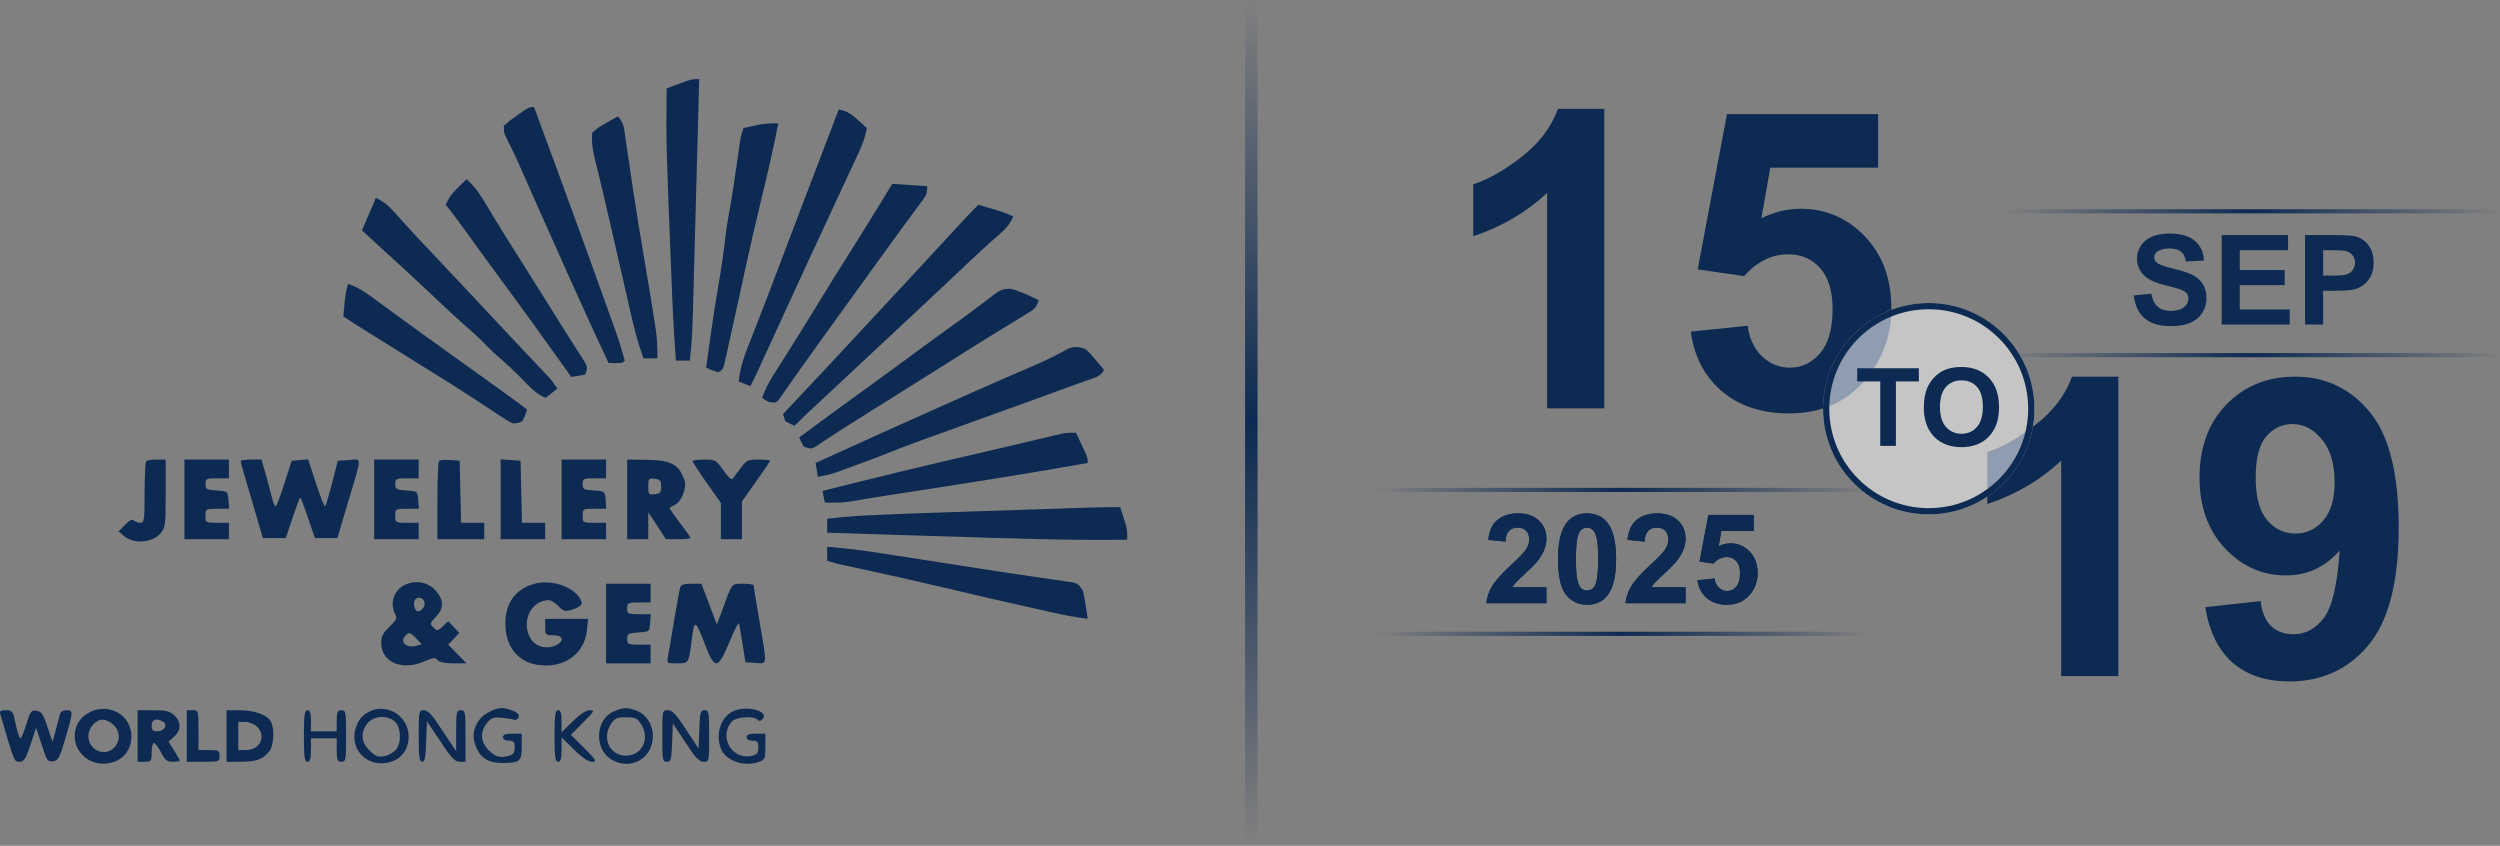 <svg width="600" height="203" viewBox="0 0 600 203" fill="none" xmlns="http://www.w3.org/2000/svg">
<rect x="0" y="0" width="600" height="203" fill="#808080" stroke="none"/>
<path d="M300.312 0L300.313 202.374" stroke="url(#paint0_linear_1097_2)" stroke-width="3"/>
<path d="M35.099 110.69C34.874 110.859 34.705 114.289 34.705 118.28C34.705 124.858 34.593 125.477 33.693 125.477C33.131 125.477 32.4 125.196 32.119 124.915C31.726 124.521 31.051 124.858 29.983 125.983L28.465 127.557L30.039 128.85C32.288 130.593 36.617 130.199 38.472 128.063C39.709 126.601 39.765 126.095 39.765 118.393V110.297H37.629C36.448 110.297 35.268 110.466 35.099 110.69Z" fill="#0D2A52"/>
<path d="M44.258 119.852V129.41H49.599H54.94V127.442V125.474H52.129C49.374 125.474 49.318 125.418 49.318 123.788C49.318 122.157 49.374 122.101 52.185 122.101H54.996L54.828 119.964C54.659 117.884 54.659 117.884 52.016 117.716C49.599 117.547 49.318 117.434 49.318 116.141C49.318 114.905 49.543 114.792 52.129 114.792H54.94V112.543V110.294H49.599H44.258V119.852Z" fill="#0D2A52"/>
<path d="M57.75 110.689C57.75 110.971 58.987 115.187 60.449 120.135L63.091 129.13H65.846H68.601L70.175 124.408C71.075 121.821 71.862 119.572 72.03 119.46C72.143 119.348 72.986 121.428 73.886 124.183L75.572 129.13H78.271H80.969L83.331 121.203C86.985 109.003 86.929 110.183 83.781 110.408L81.082 110.577L79.676 116.031C78.889 119.066 78.158 121.54 77.99 121.54C77.821 121.54 76.809 119.01 75.797 115.862L73.942 110.24L71.974 110.408L70.006 110.577L68.263 116.031C67.308 119.066 66.352 121.54 66.127 121.54C65.958 121.54 65.452 120.36 65.115 118.842C64.722 117.38 64.103 114.85 63.597 113.219L62.754 110.296H60.28C58.874 110.296 57.75 110.465 57.75 110.689Z" fill="#0D2A52"/>
<path d="M89.801 119.852V129.41H95.142H100.483V127.442V125.474H97.672C94.917 125.474 94.861 125.418 94.861 123.788C94.861 122.157 94.917 122.101 97.728 122.101H100.539L100.37 119.964C100.202 117.884 100.202 117.884 97.559 117.716C95.142 117.547 94.861 117.434 94.861 116.141C94.861 114.905 95.086 114.792 97.672 114.792H100.483V112.543V110.294H95.142H89.801V119.852Z" fill="#0D2A52"/>
<path d="M105.37 110.632C105.145 110.857 104.977 115.186 104.977 120.246V129.41H110.599H116.221V127.442V125.474H113.41H110.655L110.486 117.997L110.318 110.575L108.069 110.407C106.776 110.294 105.595 110.407 105.37 110.632Z" fill="#0D2A52"/>
<path d="M120.156 119.796V129.41H125.497H130.838V127.442V125.474H128.027H125.272L125.104 117.997L124.935 110.575L122.574 110.407L120.156 110.238V119.796Z" fill="#0D2A52"/>
<path d="M134.777 119.852V129.41H140.118H145.459V127.442V125.474H142.648C139.893 125.474 139.837 125.418 139.837 123.788C139.837 122.157 139.893 122.101 142.705 122.101H145.516L145.347 119.964C145.178 117.884 145.178 117.884 142.536 117.716C140.118 117.547 139.837 117.434 139.837 116.141C139.837 114.905 140.062 114.792 142.648 114.792H145.459V112.543V110.294H140.118H134.777V119.852Z" fill="#0D2A52"/>
<path d="M150.523 119.852V129.41H153.053H155.583V126.149V122.944L157.72 126.149L159.8 129.41H162.78C164.354 129.41 165.703 129.241 165.703 129.072C165.703 128.904 164.523 127.273 163.117 125.418C161.712 123.563 160.587 121.932 160.7 121.876C160.812 121.764 161.487 121.426 162.161 121.033C162.892 120.695 163.679 119.458 164.073 118.222C164.635 116.366 164.579 115.692 163.679 113.836C162.386 111.194 160.25 110.351 154.628 110.351L150.523 110.294V119.852ZM158.676 116.76C158.676 118.165 158.451 118.446 157.158 118.615C155.696 118.784 155.583 118.671 155.583 116.76C155.583 114.848 155.696 114.736 157.158 114.905C158.451 115.073 158.676 115.354 158.676 116.76Z" fill="#0D2A52"/>
<path d="M166.258 110.688C166.258 110.969 167.776 113.274 169.631 115.917L173.004 120.695V125.024V129.41H175.534H178.064V124.856V120.358L181.438 115.579C183.293 112.993 184.811 110.744 184.811 110.575C184.811 110.407 183.574 110.294 182.056 110.294C179.47 110.294 179.133 110.463 177.727 112.375C176.827 113.555 175.984 114.736 175.759 114.961C175.534 115.242 174.579 114.286 173.623 112.881C171.88 110.407 171.711 110.294 169.069 110.294C167.495 110.294 166.258 110.463 166.258 110.688Z" fill="#0D2A52"/>
<path d="M97.279 140.315C94.524 141.552 93.456 144.757 94.862 147.455C95.368 148.355 95.143 148.861 93.456 150.435C91.938 151.897 91.488 152.74 91.488 154.314C91.488 158.924 96.492 161.061 101.777 158.756C103.969 157.8 104.475 157.744 105.038 158.418C105.431 158.924 106.781 159.205 108.804 159.205H111.953L109.76 156.957L107.568 154.708L108.917 153.302L110.21 151.897L108.917 150.491L107.568 149.086L106.275 150.322C105.038 151.447 104.925 151.503 104.026 150.604C103.126 149.704 103.182 149.535 104.588 148.074C106.556 146.05 106.556 143.969 104.588 141.777C102.733 139.697 99.865 139.134 97.279 140.315ZM101.833 144.419C102.283 145.487 100.877 147.118 99.978 146.612C99.64 146.387 99.359 145.6 99.359 144.813C99.359 143.239 101.271 142.901 101.833 144.419ZM99.921 153.246L101.215 154.652L99.64 155.045C97.616 155.551 95.986 154.089 97.11 152.796C98.066 151.616 98.403 151.672 99.921 153.246Z" fill="#0D2A52"/>
<path d="M128.092 140.155C123.594 141.504 121.289 144.765 121.289 149.656C121.289 155.391 124.494 159.157 129.779 159.663C135.682 160.226 140.292 156.74 140.854 151.343L141.135 148.532H135.963H130.847V150.499C130.847 152.355 130.959 152.467 132.814 152.467C135.007 152.467 135.513 153.704 133.714 154.716C131.24 156.009 128.373 155.278 127.192 152.973C125.056 148.925 127.586 144.034 131.746 144.034C132.196 144.034 133.208 144.652 133.995 145.439C135.288 146.789 135.626 146.845 137.368 146.283C139.842 145.439 140.123 144.877 138.886 143.19C136.919 140.492 131.802 139.03 128.092 140.155Z" fill="#0D2A52"/>
<path d="M145.461 149.654V159.212H150.802H156.143V156.963V154.714H153.332C150.746 154.714 150.521 154.601 150.521 153.365C150.521 152.071 150.802 151.959 153.22 151.79C155.862 151.622 155.862 151.622 156.031 149.485L156.199 147.405H153.388C150.69 147.405 150.521 147.293 150.521 145.999C150.521 144.706 150.69 144.594 153.332 144.594H156.143V142.345V140.096H150.802H145.461V149.654Z" fill="#0D2A52"/>
<path d="M163.219 141.052C163.051 141.614 162.432 145.212 161.758 149.092C161.139 152.971 160.464 156.794 160.296 157.637C160.015 159.155 160.071 159.212 162.488 159.212C165.3 159.212 165.3 159.212 165.974 153.871C166.649 148.586 166.818 148.586 168.954 154.039C171.54 160.898 172.215 160.898 175.082 154.039C176.263 151.172 177.275 149.204 177.387 149.654C177.443 150.104 177.837 152.409 178.23 154.714L178.905 158.93L181.323 159.099C184.19 159.324 184.134 159.942 182.278 149.092C181.491 144.594 180.873 140.771 180.873 140.49C180.873 140.265 179.748 140.096 178.343 140.096C175.532 140.096 175.757 139.815 173.395 146.281L172.046 149.879L170.191 144.988L168.335 140.096H165.918C164.119 140.096 163.444 140.321 163.219 141.052Z" fill="#0D2A52"/>
<path d="M22.055 170.684C19.694 171.752 18.401 173.326 18.007 175.631C17.332 180.073 21.156 183.84 25.822 183.221C33.524 182.209 33.412 171.246 25.709 170.178C24.641 170.009 23.011 170.234 22.055 170.684ZM27.227 173.945C28.858 175.463 28.914 177.936 27.396 179.454C25.091 181.759 21.212 180.017 21.212 176.643C21.212 174.676 22.955 172.708 24.698 172.708C25.372 172.708 26.497 173.27 27.227 173.945Z" fill="#0D2A52"/>
<path d="M89.237 170.514C87.044 171.413 85.92 172.706 85.301 175.011C83.783 180.521 89.124 184.85 94.465 182.601C98.457 180.971 99.357 175.236 96.096 172.032C94.353 170.232 91.429 169.614 89.237 170.514ZM94.859 173.268C96.264 174.674 96.377 178.328 95.028 179.959C94.465 180.577 93.228 181.308 92.216 181.477C90.698 181.758 90.136 181.533 88.674 180.127C86.65 178.104 86.482 175.798 88.168 173.606C89.63 171.75 93.116 171.526 94.859 173.268Z" fill="#0D2A52"/>
<path d="M117.347 170.904C114.536 172.254 113.074 175.458 113.917 178.269C114.873 181.586 116.897 183.104 120.327 183.104C124.824 183.104 125.218 182.823 125.218 179.169V176.077H122.969C121.339 176.077 120.72 176.301 120.72 176.92C120.72 177.426 121.226 177.763 122.126 177.763C123.306 177.763 123.531 178.044 123.531 179.394C123.531 180.574 123.194 181.08 122.294 181.361C119.933 181.98 118.977 181.699 117.291 180.068C115.323 178.044 115.154 175.739 116.841 173.547C117.909 172.254 118.415 172.085 120.383 172.254C121.676 172.422 123.025 172.591 123.475 172.759C123.925 172.872 124.374 172.591 124.487 172.085C124.656 171.466 124.15 170.96 122.913 170.511C120.495 169.667 119.652 169.724 117.347 170.904Z" fill="#0D2A52"/>
<path d="M147.314 170.735C142.873 172.647 142.536 179.675 146.696 182.261C151.362 185.072 156.703 182.036 156.703 176.582C156.703 174.052 155.185 171.579 153.049 170.679C150.688 169.723 149.619 169.723 147.314 170.735ZM153.949 173.94C156.029 177.369 154.061 181.361 150.238 181.361C146.415 181.361 144.447 177.369 146.527 173.94C147.539 172.366 147.989 172.141 150.238 172.141C152.487 172.141 152.937 172.366 153.949 173.94Z" fill="#0D2A52"/>
<path d="M175.992 170.68C173.012 172.029 171.663 176.133 173.012 179.675C174.137 182.599 178.691 184.173 182.233 182.823C183.582 182.317 183.694 181.98 183.694 179.169V176.077H181.446C179.815 176.077 179.197 176.302 179.197 176.92C179.197 177.426 179.703 177.763 180.602 177.763C181.783 177.763 182.008 178.045 182.008 179.394C182.008 180.743 181.727 181.137 180.321 181.418C175.655 182.43 172.394 176.751 175.655 173.153C176.667 172.029 180.827 171.748 181.783 172.704C182.233 173.153 182.57 173.097 183.076 172.535C184.594 170.623 179.197 169.218 175.992 170.68Z" fill="#0D2A52"/>
<path d="M0.07 171.411C3.5 183.105 3.387 182.824 4.68 182.824C5.749 182.824 6.142 182.206 7.323 178.72L8.672 174.672L10.021 178.776C11.202 182.543 11.427 182.88 12.72 182.712C13.957 182.543 14.294 181.981 15.7 177.202C17.611 170.68 17.611 170.456 15.925 170.456C14.913 170.456 14.463 170.849 14.238 171.973C14.013 172.873 13.563 174.56 13.226 175.797L12.608 178.045L11.371 174.391C10.359 171.299 9.909 170.737 8.728 170.568C7.491 170.399 7.267 170.737 6.311 173.829C5.749 175.684 5.13 177.202 4.905 177.202C4.68 177.202 4.174 175.684 3.781 173.829C3.106 170.624 2.994 170.456 1.419 170.456C0.126 170.456 -0.155 170.68 0.07 171.411Z" fill="#0D2A52"/>
<path d="M33.02 176.64V182.825H34.706C36.28 182.825 36.393 182.712 36.393 180.576C36.393 179.339 36.618 178.327 36.955 178.327C37.236 178.327 38.023 179.339 38.642 180.576C39.597 182.431 40.103 182.825 41.453 182.825C42.408 182.825 43.139 182.712 43.139 182.544C43.139 182.375 42.521 181.307 41.79 180.126L40.441 177.99L41.79 176.809C43.477 175.291 43.533 173.267 41.846 171.693C40.778 170.681 39.879 170.456 36.786 170.456H33.02V176.64ZM39.148 173.211C40.328 173.942 39.429 175.516 37.798 175.516C36.674 175.516 36.393 175.235 36.393 174.11C36.393 172.649 37.63 172.255 39.148 173.211Z" fill="#0D2A52"/>
<path d="M44.824 176.64V182.825H48.76C52.583 182.825 52.695 182.769 52.695 181.419C52.695 180.126 52.47 180.014 50.165 180.014H47.635V175.235C47.635 170.512 47.635 170.456 46.23 170.456H44.824V176.64Z" fill="#0D2A52"/>
<path d="M54.379 176.64V182.825H57.808C61.463 182.825 63.093 182.263 64.611 180.351C65.736 179.002 65.96 174.954 65.005 173.155C64.161 171.581 61.069 170.456 57.471 170.456H54.379V176.64ZM61.688 174.392C63.993 176.697 62.419 180.014 59.045 180.014H57.19V176.64V173.267H58.877C59.832 173.267 61.069 173.773 61.688 174.392Z" fill="#0D2A52"/>
<path d="M72.938 176.64C72.938 181.757 73.106 182.825 73.781 182.825C74.399 182.825 74.624 182.15 74.624 180.014V177.203H77.716H80.808V180.014C80.808 182.431 80.977 182.825 81.933 182.825C83.001 182.825 83.057 182.431 83.057 176.64C83.057 170.85 83.001 170.456 81.933 170.456C80.977 170.456 80.808 170.85 80.808 172.986V175.516H77.716H74.624V172.986C74.624 171.131 74.399 170.456 73.781 170.456C73.106 170.456 72.938 171.524 72.938 176.64Z" fill="#0D2A52"/>
<path d="M100.484 176.64C100.484 181.7 100.653 182.825 101.328 182.825C101.946 182.825 102.171 181.757 102.283 177.934L102.452 173.099L105.713 177.934C108.299 181.925 109.199 182.825 110.323 182.825H111.729V176.64C111.729 170.85 111.672 170.456 110.604 170.456C109.592 170.456 109.48 170.85 109.48 175.347V180.295L106.219 175.404C103.801 171.637 102.733 170.456 101.777 170.456C100.541 170.456 100.484 170.625 100.484 176.64Z" fill="#0D2A52"/>
<path d="M133.09 176.64C133.09 181.757 133.259 182.825 133.933 182.825C134.552 182.825 134.776 182.15 134.776 179.901V176.978L137.756 179.901C139.668 181.813 141.186 182.825 142.085 182.825C143.322 182.825 143.153 182.488 140.23 179.564L137.025 176.359L139.949 173.38C142.647 170.681 142.816 170.456 141.523 170.456C140.624 170.456 139.218 171.412 137.475 173.099L134.776 175.741V173.099C134.776 171.131 134.552 170.456 133.933 170.456C133.259 170.456 133.09 171.524 133.09 176.64Z" fill="#0D2A52"/>
<path d="M158.953 176.64C158.953 182.431 159.009 182.825 160.078 182.825C161.033 182.825 161.146 182.375 161.314 178.215L161.483 173.605L164.519 178.215C166.88 181.869 167.836 182.825 168.848 182.825C170.197 182.825 170.197 182.769 170.197 176.64C170.197 170.85 170.141 170.456 169.073 170.456C168.117 170.456 168.005 170.906 167.836 175.066L167.667 179.676L164.631 175.066C162.27 171.412 161.314 170.456 160.302 170.456C158.953 170.456 158.953 170.512 158.953 176.64Z" fill="#0D2A52"/>
<path d="M234.808 49.149C240.703 50.866 240.703 50.866 243.182 51.941C242.372 53.859 241.372 54.918 239.798 56.267C237.129 58.61 234.529 61.015 231.947 63.455C231.122 64.234 230.296 65.013 229.47 65.793C229.058 66.182 228.645 66.571 228.22 66.972C226.303 68.781 224.38 70.585 222.457 72.387C222.09 72.731 221.723 73.075 221.345 73.43C217.119 77.388 212.885 81.337 208.651 85.286C204.573 89.089 200.498 92.895 196.428 96.707C196.048 97.062 195.669 97.417 195.277 97.783C194.923 98.115 194.568 98.447 194.203 98.789C193.891 99.082 193.579 99.374 193.257 99.675C192.392 100.498 191.546 101.337 190.705 102.185C189.624 101.731 189.624 101.731 188.472 101.068C188.288 100.516 188.104 99.963 187.914 99.393C188.259 99.028 188.259 99.028 188.61 98.655C195.381 91.471 202.139 84.275 208.828 77.014C211.296 74.337 213.782 71.675 216.269 69.015C218.352 66.785 220.425 64.548 222.492 62.304C232.236 51.722 232.236 51.722 234.808 49.149Z" fill="#0D2A52"/>
<path d="M260.489 83.752C261.739 84.906 261.739 84.906 262.897 86.3C263.286 86.761 263.676 87.222 264.077 87.698C264.367 88.054 264.657 88.41 264.956 88.777C264.085 90.519 262.371 90.754 260.625 91.379C260.226 91.525 259.827 91.671 259.415 91.822C258.077 92.311 256.736 92.794 255.395 93.278C254.455 93.62 253.516 93.963 252.576 94.306C249.447 95.446 246.315 96.578 243.183 97.709C242.021 98.129 240.858 98.55 239.696 98.97C238.507 99.399 237.319 99.829 236.131 100.258C235.543 100.471 234.956 100.683 234.351 100.902C231.465 101.945 228.579 102.986 225.691 104.025C225.15 104.22 224.61 104.414 224.052 104.615C223.047 104.977 222.042 105.339 221.036 105.699C218.202 106.722 215.399 107.805 212.606 108.933C210.108 109.937 207.576 110.849 205.047 111.771C204.509 111.969 203.972 112.167 203.419 112.371C202.639 112.656 202.639 112.656 201.843 112.946C201.379 113.116 200.914 113.286 200.436 113.461C199.062 113.905 197.708 114.202 196.289 114.457C196.105 113.352 195.92 112.246 195.73 111.108C207.103 105.947 218.477 100.791 229.889 95.72C230.303 95.537 230.717 95.353 231.143 95.163C236.775 92.662 242.416 90.181 248.084 87.761C250.943 86.531 253.68 85.186 256.398 83.666C258.012 83.081 258.871 83.225 260.489 83.752Z" fill="#0D2A52"/>
<path d="M201.306 26.255C203.346 26.69 204.365 27.384 205.912 28.802C206.306 29.16 206.701 29.517 207.107 29.886C207.403 30.162 207.7 30.437 208.005 30.721C207.637 33.399 206.569 35.618 205.43 38.037C205.226 38.477 205.022 38.917 204.812 39.37C204.146 40.803 203.476 42.234 202.807 43.666C202.343 44.663 201.879 45.661 201.415 46.659C200.495 48.639 199.574 50.618 198.651 52.596C197.096 55.931 195.554 59.271 194.014 62.612C193.762 63.157 193.511 63.702 193.251 64.264C191.57 67.907 189.894 71.552 188.22 75.199C188.004 75.669 187.788 76.139 187.566 76.624C186.49 78.967 185.415 81.31 184.34 83.654C183.946 84.513 183.552 85.371 183.158 86.229C182.978 86.624 182.797 87.018 182.611 87.424C181.799 89.193 180.98 90.956 180.092 92.689C179.171 92.32 178.25 91.952 177.301 91.572C177.616 88.08 178.726 85.149 180.022 81.907C180.53 80.613 181.036 79.318 181.542 78.023C181.685 77.659 181.827 77.296 181.974 76.921C184.005 71.728 185.972 66.511 187.948 61.298C189.098 58.265 190.25 55.233 191.401 52.201C191.626 51.609 191.851 51.017 192.083 50.407C195.144 42.351 198.223 34.302 201.306 26.255Z" fill="#0D2A52"/>
<path d="M268.861 121.717C269.144 122.6 269.422 123.484 269.699 124.369C269.932 125.107 269.932 125.107 270.17 125.86C270.536 127.3 270.536 127.3 270.536 129.533C256.247 129.728 241.973 129.203 227.693 128.756C224.395 128.653 221.097 128.553 217.799 128.453C211.373 128.257 204.946 128.059 198.52 127.858C198.52 126.752 198.52 125.647 198.52 124.508C201.913 124.104 205.281 123.818 208.694 123.662C209.415 123.628 209.415 123.628 210.151 123.593C215.65 123.337 221.151 123.151 226.653 122.971C227.754 122.934 228.855 122.897 229.957 122.861C232.239 122.784 234.521 122.709 236.803 122.634C239.722 122.538 242.64 122.441 245.558 122.343C247.821 122.267 250.084 122.192 252.347 122.117C253.423 122.082 254.5 122.046 255.576 122.01C257.076 121.96 258.575 121.911 260.075 121.862C260.732 121.84 260.732 121.84 261.403 121.817C263.89 121.737 266.372 121.703 268.861 121.717Z" fill="#0D2A52"/>
<path d="M128.179 25.704C132.501 37.377 136.786 49.064 141.019 60.77C141.218 61.319 141.417 61.869 141.622 62.435C142.914 66.007 144.203 69.581 145.486 73.157C145.651 73.617 145.816 74.077 145.986 74.551C146.449 75.844 146.91 77.138 147.37 78.432C147.503 78.804 147.636 79.177 147.774 79.56C148.592 81.872 149.299 84.192 149.952 86.555C149.393 87.113 149.393 87.113 147.684 87.148C147.143 87.137 146.601 87.125 146.044 87.113C143.108 80.873 140.252 74.598 137.426 68.307C136.988 67.334 136.551 66.362 136.114 65.39C133.906 60.479 131.708 55.563 129.525 50.641C129.321 50.182 129.118 49.723 128.908 49.251C127.943 47.074 126.979 44.895 126.017 42.717C125.67 41.93 125.322 41.144 124.974 40.358C124.812 39.992 124.65 39.626 124.483 39.248C123.635 37.345 122.749 35.474 121.79 33.624C120.922 31.845 120.922 31.845 120.922 30.17C122.226 29.029 122.226 29.029 123.923 27.832C124.758 27.233 124.758 27.233 125.61 26.622C127.063 25.704 127.063 25.704 128.179 25.704Z" fill="#0D2A52"/>
<path d="M90.217 47.48C92.498 48.621 93.435 49.542 95.102 51.423C95.648 52.032 96.194 52.641 96.742 53.248C97.037 53.578 97.333 53.907 97.638 54.246C99.371 56.156 101.146 58.027 102.917 59.902C103.687 60.718 104.457 61.535 105.227 62.351C105.609 62.756 105.992 63.162 106.386 63.579C108.175 65.479 109.96 67.383 111.745 69.288C112.088 69.654 112.431 70.02 112.785 70.397C113.476 71.135 114.168 71.873 114.859 72.612C116.252 74.098 117.645 75.584 119.038 77.069C119.73 77.808 120.423 78.547 121.115 79.286C122.946 81.241 124.781 83.192 126.62 85.139C127.003 85.546 127.387 85.953 127.782 86.373C128.519 87.154 129.257 87.935 129.995 88.715C130.327 89.066 130.658 89.418 130.999 89.78C131.436 90.243 131.436 90.243 131.882 90.715C132.645 91.584 132.645 91.584 133.762 93.258C132.84 93.995 131.919 94.732 130.97 95.491C128.775 94.604 127.436 93.167 125.806 91.479C123.668 89.289 121.479 87.212 119.151 85.225C117.791 84.027 116.536 82.739 115.268 81.447C114.261 80.456 113.224 79.531 112.153 78.61C109.771 76.54 107.474 74.39 105.185 72.219C99.142 66.508 93.027 60.881 86.867 55.296C87.973 52.717 89.078 50.138 90.217 47.48Z" fill="#0D2A52"/>
<path d="M167.81 18.996C167.604 26.732 167.395 34.468 167.184 42.204C167.086 45.796 166.989 49.389 166.893 52.981C166.801 56.453 166.706 59.924 166.611 63.396C166.575 64.716 166.54 66.036 166.505 67.356C166.155 80.635 166.155 80.635 165.577 86.546C164.472 86.546 163.367 86.546 162.228 86.546C161.662 79.623 161.386 72.691 161.111 65.751C161.087 65.15 161.063 64.548 161.038 63.929C159.85 34.289 159.85 34.289 159.995 21.229C160.982 20.854 161.971 20.482 162.96 20.113C163.511 19.905 164.062 19.698 164.629 19.485C166.136 18.996 166.136 18.996 167.81 18.996Z" fill="#0D2A52"/>
<path d="M242.671 69.312C244.186 69.773 245.586 70.286 247.019 70.959C247.673 71.262 247.673 71.262 248.34 71.572C248.826 71.804 248.826 71.804 249.322 72.04C248.627 74.126 247.998 74.348 246.151 75.475C245.603 75.813 245.055 76.151 244.49 76.499C243.897 76.858 243.304 77.218 242.692 77.588C241.455 78.349 240.218 79.11 238.981 79.871C238.365 80.248 237.749 80.625 237.115 81.014C234.75 82.467 232.405 83.95 230.062 85.439C226.07 87.966 222.067 90.474 218.059 92.975C213.901 95.571 209.747 98.174 205.603 100.791C205.171 101.063 204.739 101.335 204.294 101.615C202.447 102.779 200.608 103.951 198.792 105.163C198.242 105.528 197.691 105.893 197.124 106.269C196.442 106.732 196.442 106.732 195.746 107.205C194.612 107.769 194.612 107.769 192.937 107.211C192.274 106.06 192.274 106.06 191.82 104.978C197.012 101.138 202.21 97.306 207.452 93.534C210.911 91.044 214.352 88.53 217.78 85.997C222.085 82.816 226.409 79.662 230.762 76.546C232.321 75.427 233.857 74.285 235.38 73.118C235.732 72.853 236.084 72.588 236.447 72.315C237.1 71.823 237.746 71.323 238.386 70.815C239.913 69.677 240.744 69.242 242.671 69.312Z" fill="#0D2A52"/>
<path d="M214.15 44.118C216.913 44.303 219.677 44.487 222.524 44.677C222.524 46.566 222.277 46.894 221.191 48.36C220.901 48.756 220.611 49.152 220.312 49.56C219.835 50.2 219.835 50.2 219.349 50.853C218.677 51.766 218.007 52.68 217.336 53.594C216.818 54.294 216.818 54.294 216.29 55.009C214.724 57.137 213.181 59.281 211.637 61.425C211.033 62.262 210.428 63.1 209.823 63.937C209.524 64.352 209.224 64.766 208.916 65.193C205.59 69.799 202.263 74.404 198.937 79.01C198.637 79.425 198.337 79.841 198.028 80.269C197.429 81.099 196.829 81.928 196.228 82.756C194.629 84.963 193.046 87.18 191.483 89.412C191.154 89.879 190.825 90.345 190.485 90.825C189.851 91.725 189.22 92.628 188.595 93.534C188.168 94.136 188.168 94.136 187.732 94.751C187.483 95.108 187.234 95.465 186.977 95.833C186.733 96.084 186.488 96.336 186.236 96.596C184.562 96.596 184.562 96.596 182.887 95.479C183.623 93.499 184.499 91.777 185.63 89.995C185.958 89.474 186.287 88.953 186.625 88.416C186.98 87.857 187.336 87.297 187.702 86.721C188.463 85.513 189.224 84.305 189.985 83.097C190.181 82.785 190.378 82.474 190.58 82.153C192.73 78.738 194.839 75.298 196.948 71.857C199.81 67.193 202.701 62.55 205.635 57.93C208.531 53.361 211.343 48.742 214.15 44.118Z" fill="#0D2A52"/>
<path d="M258.253 103.858C258.721 104.857 259.186 105.858 259.649 106.859C260.038 107.694 260.038 107.694 260.434 108.547C261.045 109.999 261.045 109.999 261.045 111.116C247.473 113.531 233.865 115.679 220.24 117.774C219.556 117.88 218.873 117.985 218.168 118.093C216.886 118.29 215.604 118.487 214.322 118.683C210.842 119.217 207.371 119.782 203.903 120.393C201.894 120.683 199.986 120.684 197.961 120.606C197.776 119.685 197.592 118.764 197.402 117.815C203.328 116.327 209.259 114.858 215.197 113.418C215.593 113.322 215.989 113.226 216.397 113.127C222.783 111.58 229.179 110.078 235.585 108.614C238.331 107.986 241.074 107.342 243.815 106.691C244.97 106.418 246.126 106.144 247.282 105.871C248.03 105.694 248.778 105.515 249.526 105.336C250.566 105.087 251.608 104.841 252.649 104.595C253.545 104.382 253.545 104.382 254.46 104.164C256.02 103.858 256.02 103.858 258.253 103.858Z" fill="#0D2A52"/>
<path d="M198.52 131.217C203.242 131.574 207.893 132.22 212.57 132.952C213.332 133.07 214.094 133.188 214.856 133.305C216.858 133.615 218.86 133.926 220.862 134.238C223.226 134.606 225.59 134.971 227.954 135.337C229.911 135.639 231.868 135.944 233.824 136.251C237.477 136.824 241.13 137.388 244.789 137.918C246.457 138.16 248.124 138.408 249.791 138.656C250.585 138.772 251.379 138.886 252.174 138.997C253.27 139.151 254.365 139.314 255.459 139.478C256.082 139.567 256.704 139.657 257.345 139.749C258.812 140.149 258.812 140.149 259.929 141.824C260.177 142.967 260.383 144.121 260.557 145.278C260.65 145.885 260.744 146.491 260.84 147.116C260.942 147.813 260.942 147.813 261.045 148.523C258.337 148.164 255.697 147.684 253.027 147.09C252.638 147.004 252.249 146.918 251.849 146.829C250.576 146.546 249.303 146.261 248.031 145.976C247.589 145.877 247.148 145.779 246.693 145.677C239.865 144.155 233.052 142.572 226.246 140.954C219.424 139.332 212.583 137.809 205.727 136.336C205.025 136.184 204.322 136.033 203.598 135.877C202.98 135.744 202.361 135.612 201.723 135.476C200.194 135.124 200.194 135.124 198.52 134.566C198.52 133.461 198.52 132.355 198.52 131.217Z" fill="#0D2A52"/>
<path d="M186.798 29.615C185.572 35.732 184.201 41.803 182.716 47.863C181.286 53.709 179.942 59.567 178.669 65.448C178.507 66.195 178.345 66.941 178.182 67.688C178.103 68.055 178.023 68.421 177.941 68.8C177.861 69.165 177.782 69.53 177.7 69.906C177.622 70.269 177.543 70.631 177.462 71.005C176.62 74.878 175.77 78.749 174.9 82.615C174.765 83.234 174.63 83.853 174.49 84.49C174.363 85.051 174.236 85.612 174.104 86.189C173.995 86.681 173.885 87.172 173.772 87.679C173.4 88.791 173.4 88.791 172.284 89.349C170.818 88.826 170.818 88.826 169.492 88.233C170.396 81.243 171.421 74.286 172.61 67.339C173.265 63.469 173.81 59.604 174.242 55.703C174.46 54.047 174.727 52.428 175.033 50.787C175.847 46.416 176.449 42.013 177.078 37.611C177.172 36.965 177.266 36.318 177.362 35.651C177.446 35.067 177.529 34.484 177.616 33.882C177.866 32.406 177.866 32.406 178.424 30.731C179.296 30.542 180.168 30.357 181.041 30.173C181.527 30.069 182.013 29.966 182.513 29.859C183.972 29.62 185.324 29.572 186.798 29.615Z" fill="#0D2A52"/>
<path d="M148.278 27.94C149.828 29.49 149.826 31.134 150.118 33.222C150.182 33.649 150.246 34.076 150.311 34.516C150.449 35.443 150.585 36.37 150.719 37.298C151.077 39.776 151.45 42.253 151.821 44.729C151.897 45.237 151.973 45.745 152.051 46.268C152.816 51.369 153.663 56.455 154.523 61.541C156.369 72.513 156.369 72.513 157.14 77.521C157.207 77.944 157.274 78.367 157.343 78.802C157.709 81.237 157.826 83.547 157.768 86C156.663 86 155.557 86 154.419 86C153.098 82.304 152.132 78.592 151.278 74.764C150.988 73.484 150.697 72.204 150.406 70.924C150.247 70.221 150.088 69.518 149.924 68.793C149.009 64.754 148.073 60.72 147.141 56.684C146.821 55.299 146.502 53.914 146.183 52.528C146.081 52.087 145.979 51.645 145.874 51.19C145.672 50.313 145.47 49.437 145.269 48.561C144.768 46.382 144.255 44.206 143.72 42.034C143.616 41.606 143.512 41.179 143.405 40.738C143.209 39.934 143.009 39.131 142.806 38.328C142.272 36.128 141.916 34.111 142.137 31.848C143.48 30.666 143.48 30.666 145.207 29.684C145.777 29.352 146.347 29.02 146.934 28.677C147.599 28.312 147.599 28.312 148.278 27.94Z" fill="#0D2A52"/>
<path d="M111.985 43.008C114.439 45.126 115.913 47.838 117.568 50.58C118.22 51.647 118.873 52.715 119.526 53.781C119.854 54.318 120.182 54.854 120.519 55.407C121.91 57.673 123.331 59.919 124.756 62.164C128.066 67.391 131.352 72.633 134.621 77.885C135.766 79.723 136.92 81.555 138.093 83.376C138.309 83.715 138.525 84.054 138.748 84.403C139.291 85.254 139.839 86.101 140.387 86.948C141.015 88.228 141.015 88.228 140.457 89.903C138.799 90.179 138.799 90.179 137.107 90.461C136.789 90.014 136.47 89.566 136.141 89.105C130.614 81.351 125.045 73.631 119.384 65.974C116.752 62.41 114.154 58.822 111.573 55.219C110.087 53.151 108.577 51.121 106.961 49.15C107.747 47.355 108.693 46.178 110.101 44.823C110.454 44.48 110.806 44.138 111.17 43.785C111.573 43.401 111.573 43.401 111.985 43.008Z" fill="#0D2A52"/>
<path d="M83.515 68.131C86.351 69.039 88.513 70.742 90.877 72.492C91.778 73.151 92.678 73.81 93.579 74.468C94.039 74.806 94.499 75.144 94.972 75.492C97.147 77.085 99.333 78.662 101.519 80.238C101.939 80.542 102.358 80.845 102.791 81.157C105.598 83.185 108.414 85.201 111.233 87.211C114.027 89.204 116.811 91.21 119.593 93.218C120.238 93.684 120.238 93.684 120.897 94.159C121.303 94.452 121.709 94.746 122.127 95.048C122.487 95.308 122.846 95.567 123.217 95.835C124.319 96.639 125.411 97.456 126.502 98.277C126.083 99.638 126.083 99.638 125.385 101.069C124.377 101.522 124.377 101.522 123.152 101.627C121.984 101.106 121.984 101.106 120.718 100.266C120.24 99.955 119.763 99.644 119.27 99.323C118.755 98.978 118.24 98.633 117.709 98.277C116.594 97.549 115.479 96.822 114.364 96.094C113.787 95.716 113.21 95.337 112.615 94.947C109.848 93.146 107.045 91.403 104.241 89.659C103.129 88.966 102.018 88.272 100.906 87.579C100.348 87.231 99.791 86.883 99.216 86.525C96.156 84.617 93.098 82.707 90.04 80.797C89.467 80.439 88.894 80.081 88.303 79.713C87.773 79.382 87.243 79.051 86.697 78.71C86.229 78.418 85.762 78.126 85.281 77.826C84.311 77.213 83.353 76.583 82.398 75.947C82.478 75.063 82.56 74.179 82.643 73.295C82.688 72.803 82.733 72.311 82.78 71.803C82.936 70.535 83.173 69.36 83.515 68.131Z" fill="#0D2A52"/>
<path d="M385.029 98H371.308V46.291C366.295 50.978 360.387 54.445 353.584 56.691V44.24C357.164 43.068 361.054 40.855 365.253 37.6C369.453 34.312 372.334 30.487 373.896 26.125H385.029V98ZM405.781 79.592L419.453 78.176C419.843 81.268 420.999 83.726 422.919 85.549C424.84 87.339 427.054 88.234 429.56 88.234C432.425 88.234 434.85 87.079 436.835 84.768C438.821 82.424 439.814 78.908 439.814 74.221C439.814 69.826 438.821 66.538 436.835 64.357C434.882 62.144 432.327 61.037 429.169 61.037C425.231 61.037 421.699 62.779 418.574 66.262L407.441 64.65L414.472 27.395H450.751V40.236H424.873L422.724 52.395C425.784 50.865 428.909 50.1 432.099 50.1C438.186 50.1 443.346 52.313 447.578 56.74C451.809 61.167 453.925 66.913 453.925 73.977C453.925 79.868 452.216 85.126 448.798 89.748C444.143 96.063 437.682 99.221 429.414 99.221C422.806 99.221 417.418 97.447 413.251 93.898C409.085 90.35 406.595 85.581 405.781 79.592Z" fill="#0D2A52"/>
<path d="M508.404 162.273H494.683V110.564C489.67 115.252 483.762 118.719 476.959 120.965V108.514C480.539 107.342 484.429 105.128 488.628 101.873C492.828 98.585 495.709 94.76 497.271 90.398H508.404V162.273ZM529.253 145.721L542.535 144.256C542.86 146.958 543.707 148.96 545.074 150.262C546.441 151.564 548.248 152.215 550.494 152.215C553.326 152.215 555.735 150.913 557.72 148.309C559.706 145.704 560.975 140.301 561.529 132.098C558.078 136.102 553.765 138.104 548.589 138.104C542.958 138.104 538.091 135.939 533.99 131.609C529.921 127.247 527.886 121.583 527.886 114.617C527.886 107.358 530.035 101.515 534.332 97.088C538.661 92.628 544.162 90.398 550.835 90.398C558.095 90.398 564.052 93.214 568.707 98.846C573.362 104.445 575.689 113.673 575.689 126.531C575.689 139.617 573.264 149.057 568.414 154.852C563.563 160.646 557.248 163.543 549.468 163.543C543.869 163.543 539.345 162.062 535.894 159.1C532.444 156.105 530.23 151.645 529.253 145.721ZM560.308 115.74C560.308 111.313 559.283 107.879 557.232 105.438C555.214 102.996 552.87 101.775 550.201 101.775C547.662 101.775 545.546 102.785 543.853 104.803C542.193 106.788 541.363 110.06 541.363 114.617C541.363 119.24 542.274 122.641 544.097 124.822C545.92 126.971 548.199 128.045 550.933 128.045C553.57 128.045 555.783 127.003 557.574 124.92C559.397 122.837 560.308 119.777 560.308 115.74Z" fill="#0D2A52"/>
<circle cx="462.896" cy="98.088" r="25.368" fill="white" fill-opacity="0.54"/>
<circle cx="462.896" cy="98.087" r="24.618" stroke="#0D2A52" stroke-width="1.5"/>
<path d="M451.257 107.001V91.538H445.734V88.389H460.524V91.538H455.015V107.001H451.257ZM461.718 97.809C461.718 95.913 462.001 94.322 462.568 93.036C462.992 92.088 463.567 91.237 464.295 90.484C465.031 89.731 465.835 89.172 466.707 88.808C467.867 88.317 469.204 88.072 470.719 88.072C473.461 88.072 475.653 88.923 477.295 90.624C478.945 92.325 479.771 94.691 479.771 97.721C479.771 100.725 478.954 103.078 477.32 104.779C475.687 106.472 473.503 107.318 470.77 107.318C468.002 107.318 465.801 106.476 464.168 104.792C462.535 103.099 461.718 100.772 461.718 97.809ZM465.59 97.682C465.59 99.79 466.076 101.389 467.05 102.481C468.023 103.565 469.259 104.106 470.757 104.106C472.255 104.106 473.482 103.569 474.438 102.494C475.403 101.411 475.886 99.79 475.886 97.632C475.886 95.499 475.416 93.908 474.477 92.858C473.546 91.809 472.306 91.284 470.757 91.284C469.208 91.284 467.96 91.817 467.012 92.883C466.064 93.942 465.59 95.541 465.59 97.682Z" fill="#0D2A52"/>
<path d="M512.097 70.903L516.315 70.493C516.569 71.909 517.082 72.949 517.854 73.613C518.635 74.277 519.685 74.609 521.003 74.609C522.399 74.609 523.449 74.316 524.152 73.731C524.865 73.135 525.222 72.441 525.222 71.65C525.222 71.143 525.07 70.713 524.768 70.361C524.475 70 523.957 69.688 523.215 69.424C522.707 69.248 521.55 68.936 519.743 68.486C517.419 67.91 515.788 67.202 514.851 66.362C513.532 65.181 512.873 63.74 512.873 62.041C512.873 60.947 513.181 59.927 513.796 58.98C514.421 58.023 515.314 57.295 516.477 56.797C517.648 56.299 519.06 56.05 520.71 56.05C523.405 56.05 525.432 56.641 526.789 57.822C528.156 59.004 528.874 60.581 528.942 62.554L524.606 62.744C524.421 61.641 524.021 60.85 523.405 60.371C522.8 59.883 521.887 59.639 520.666 59.639C519.406 59.639 518.42 59.898 517.707 60.415C517.248 60.747 517.019 61.191 517.019 61.748C517.019 62.256 517.233 62.69 517.663 63.052C518.21 63.511 519.538 63.989 521.647 64.487C523.757 64.985 525.314 65.503 526.32 66.04C527.336 66.567 528.127 67.295 528.693 68.223C529.27 69.141 529.558 70.278 529.558 71.636C529.558 72.866 529.216 74.019 528.532 75.093C527.849 76.167 526.882 76.968 525.632 77.495C524.382 78.013 522.824 78.272 520.959 78.272C518.244 78.272 516.159 77.647 514.704 76.397C513.249 75.137 512.38 73.306 512.097 70.903ZM533.205 77.891V56.416H549.128V60.049H537.541V64.81H548.322V68.428H537.541V74.272H549.538V77.891H533.205ZM553.215 77.891V56.416H560.173C562.81 56.416 564.528 56.523 565.329 56.738C566.56 57.06 567.59 57.764 568.42 58.848C569.25 59.922 569.665 61.313 569.665 63.023C569.665 64.341 569.426 65.449 568.947 66.348C568.469 67.246 567.858 67.954 567.116 68.472C566.384 68.98 565.637 69.316 564.875 69.482C563.84 69.688 562.341 69.79 560.378 69.79H557.551V77.891H553.215ZM557.551 60.049V66.143H559.924C561.633 66.143 562.775 66.03 563.352 65.806C563.928 65.581 564.377 65.23 564.699 64.751C565.031 64.272 565.197 63.716 565.197 63.081C565.197 62.3 564.968 61.655 564.509 61.148C564.05 60.64 563.469 60.322 562.766 60.195C562.248 60.098 561.208 60.049 559.646 60.049H557.551Z" fill="#0D2A52"/>
<path d="M480.977 50.711H599.914" stroke="url(#paint1_linear_1097_2)"/>
<path d="M480.977 85.234H599.914" stroke="url(#paint2_linear_1097_2)"/>
<path d="M371.137 140.95V144.773H356.708C356.864 143.328 357.333 141.961 358.114 140.672C358.896 139.373 360.438 137.654 362.743 135.516C364.599 133.787 365.736 132.615 366.156 132C366.723 131.15 367.006 130.311 367.006 129.48C367.006 128.562 366.757 127.859 366.259 127.371C365.771 126.873 365.092 126.624 364.223 126.624C363.363 126.624 362.68 126.883 362.172 127.4C361.664 127.918 361.371 128.777 361.293 129.979L357.191 129.568C357.436 127.303 358.202 125.677 359.491 124.69C360.78 123.704 362.392 123.211 364.325 123.211C366.444 123.211 368.109 123.782 369.32 124.925C370.531 126.067 371.137 127.488 371.137 129.188C371.137 130.154 370.961 131.077 370.609 131.956C370.268 132.825 369.721 133.738 368.969 134.695C368.471 135.33 367.572 136.243 366.273 137.435C364.975 138.626 364.149 139.417 363.798 139.808C363.456 140.198 363.178 140.579 362.963 140.95H371.137ZM380.893 123.211C382.973 123.211 384.599 123.953 385.771 125.438C387.167 127.195 387.865 130.11 387.865 134.183C387.865 138.245 387.162 141.165 385.756 142.942C384.594 144.407 382.973 145.14 380.893 145.14C378.803 145.14 377.118 144.339 375.839 142.737C374.56 141.126 373.92 138.26 373.92 134.139C373.92 130.096 374.623 127.186 376.029 125.408C377.191 123.943 378.812 123.211 380.893 123.211ZM380.893 126.624C380.395 126.624 379.95 126.785 379.56 127.107C379.169 127.42 378.866 127.986 378.651 128.807C378.368 129.871 378.227 131.663 378.227 134.183C378.227 136.702 378.354 138.436 378.607 139.383C378.861 140.32 379.179 140.945 379.56 141.258C379.95 141.57 380.395 141.727 380.893 141.727C381.391 141.727 381.835 141.57 382.226 141.258C382.616 140.936 382.919 140.364 383.134 139.544C383.417 138.489 383.559 136.702 383.559 134.183C383.559 131.663 383.432 129.935 383.178 128.997C382.924 128.05 382.602 127.42 382.211 127.107C381.83 126.785 381.391 126.624 380.893 126.624ZM404.535 140.95V144.773H390.106C390.263 143.328 390.731 141.961 391.513 140.672C392.294 139.373 393.837 137.654 396.142 135.516C397.997 133.787 399.135 132.615 399.555 132C400.121 131.15 400.404 130.311 400.404 129.48C400.404 128.562 400.155 127.859 399.657 127.371C399.169 126.873 398.49 126.624 397.621 126.624C396.762 126.624 396.078 126.883 395.57 127.4C395.062 127.918 394.77 128.777 394.691 129.979L390.59 129.568C390.834 127.303 391.601 125.677 392.89 124.69C394.179 123.704 395.79 123.211 397.724 123.211C399.843 123.211 401.508 123.782 402.719 124.925C403.93 126.067 404.535 127.488 404.535 129.188C404.535 130.154 404.359 131.077 404.008 131.956C403.666 132.825 403.119 133.738 402.367 134.695C401.869 135.33 400.971 136.243 399.672 137.435C398.373 138.626 397.548 139.417 397.196 139.808C396.854 140.198 396.576 140.579 396.361 140.95H404.535ZM407.392 139.251L411.493 138.826C411.61 139.754 411.957 140.491 412.533 141.038C413.109 141.575 413.773 141.844 414.525 141.844C415.385 141.844 416.112 141.497 416.708 140.804C417.304 140.101 417.602 139.046 417.602 137.64C417.602 136.321 417.304 135.335 416.708 134.681C416.122 134.017 415.355 133.685 414.408 133.685C413.227 133.685 412.167 134.207 411.229 135.252L407.89 134.769L409.999 123.592H420.883V127.444H413.119L412.475 131.092C413.393 130.633 414.33 130.403 415.287 130.403C417.113 130.403 418.661 131.067 419.931 132.396C421.2 133.724 421.835 135.447 421.835 137.566C421.835 139.334 421.322 140.911 420.297 142.298C418.9 144.192 416.962 145.14 414.481 145.14C412.499 145.14 410.883 144.607 409.633 143.543C408.383 142.479 407.636 141.048 407.392 139.251Z" fill="#0D2A52"/>
<path d="M371.137 140.95V144.773H356.708C356.864 143.328 357.333 141.961 358.114 140.672C358.896 139.373 360.438 137.654 362.743 135.516C364.599 133.787 365.736 132.615 366.156 132C366.723 131.15 367.006 130.311 367.006 129.48C367.006 128.562 366.757 127.859 366.259 127.371C365.771 126.873 365.092 126.624 364.223 126.624C363.363 126.624 362.68 126.883 362.172 127.4C361.664 127.918 361.371 128.777 361.293 129.979L357.191 129.568C357.436 127.303 358.202 125.677 359.491 124.69C360.78 123.704 362.392 123.211 364.325 123.211C366.444 123.211 368.109 123.782 369.32 124.925C370.531 126.067 371.137 127.488 371.137 129.188C371.137 130.154 370.961 131.077 370.609 131.956C370.268 132.825 369.721 133.738 368.969 134.695C368.471 135.33 367.572 136.243 366.273 137.435C364.975 138.626 364.149 139.417 363.798 139.808C363.456 140.198 363.178 140.579 362.963 140.95H371.137ZM380.893 123.211C382.973 123.211 384.599 123.953 385.771 125.438C387.167 127.195 387.865 130.11 387.865 134.183C387.865 138.245 387.162 141.165 385.756 142.942C384.594 144.407 382.973 145.14 380.893 145.14C378.803 145.14 377.118 144.339 375.839 142.737C374.56 141.126 373.92 138.26 373.92 134.139C373.92 130.096 374.623 127.186 376.029 125.408C377.191 123.943 378.812 123.211 380.893 123.211ZM380.893 126.624C380.395 126.624 379.95 126.785 379.56 127.107C379.169 127.42 378.866 127.986 378.651 128.807C378.368 129.871 378.227 131.663 378.227 134.183C378.227 136.702 378.354 138.436 378.607 139.383C378.861 140.32 379.179 140.945 379.56 141.258C379.95 141.57 380.395 141.727 380.893 141.727C381.391 141.727 381.835 141.57 382.226 141.258C382.616 140.936 382.919 140.364 383.134 139.544C383.417 138.489 383.559 136.702 383.559 134.183C383.559 131.663 383.432 129.935 383.178 128.997C382.924 128.05 382.602 127.42 382.211 127.107C381.83 126.785 381.391 126.624 380.893 126.624ZM404.535 140.95V144.773H390.106C390.263 143.328 390.731 141.961 391.513 140.672C392.294 139.373 393.837 137.654 396.142 135.516C397.997 133.787 399.135 132.615 399.555 132C400.121 131.15 400.404 130.311 400.404 129.48C400.404 128.562 400.155 127.859 399.657 127.371C399.169 126.873 398.49 126.624 397.621 126.624C396.762 126.624 396.078 126.883 395.57 127.4C395.062 127.918 394.77 128.777 394.691 129.979L390.59 129.568C390.834 127.303 391.601 125.677 392.89 124.69C394.179 123.704 395.79 123.211 397.724 123.211C399.843 123.211 401.508 123.782 402.719 124.925C403.93 126.067 404.535 127.488 404.535 129.188C404.535 130.154 404.359 131.077 404.008 131.956C403.666 132.825 403.119 133.738 402.367 134.695C401.869 135.33 400.971 136.243 399.672 137.435C398.373 138.626 397.548 139.417 397.196 139.808C396.854 140.198 396.576 140.579 396.361 140.95H404.535ZM407.392 139.251L411.493 138.826C411.61 139.754 411.957 140.491 412.533 141.038C413.109 141.575 413.773 141.844 414.525 141.844C415.385 141.844 416.112 141.497 416.708 140.804C417.304 140.101 417.602 139.046 417.602 137.64C417.602 136.321 417.304 135.335 416.708 134.681C416.122 134.017 415.355 133.685 414.408 133.685C413.227 133.685 412.167 134.207 411.229 135.252L407.89 134.769L409.999 123.592H420.883V127.444H413.119L412.475 131.092C413.393 130.633 414.33 130.403 415.287 130.403C417.113 130.403 418.661 131.067 419.931 132.396C421.2 133.724 421.835 135.447 421.835 137.566C421.835 139.334 421.322 140.911 420.297 142.298C418.9 144.192 416.962 145.14 414.481 145.14C412.499 145.14 410.883 144.607 409.633 143.543C408.383 142.479 407.636 141.048 407.392 139.251Z" fill="#0D2A52"/>
<path d="M330 117.586H448.938" stroke="url(#paint3_linear_1097_2)"/>
<path d="M330 152.117H448.938" stroke="url(#paint4_linear_1097_2)"/>
<defs>
<linearGradient id="paint0_linear_1097_2" x1="299.812" y1="0" x2="299.813" y2="202.374" gradientUnits="userSpaceOnUse">
<stop stop-color="#0D2A52" stop-opacity="0"/>
<stop offset="0.5" stop-color="#0D2A52"/>
<stop offset="1" stop-color="#0D2A52" stop-opacity="0"/>
</linearGradient>
<linearGradient id="paint1_linear_1097_2" x1="480.977" y1="51.211" x2="599.914" y2="51.211" gradientUnits="userSpaceOnUse">
<stop stop-color="#0D2A52" stop-opacity="0"/>
<stop offset="0.5" stop-color="#0D2A52"/>
<stop offset="1" stop-color="#0D2A52" stop-opacity="0"/>
</linearGradient>
<linearGradient id="paint2_linear_1097_2" x1="480.977" y1="85.734" x2="599.914" y2="85.734" gradientUnits="userSpaceOnUse">
<stop stop-color="#0D2A52" stop-opacity="0"/>
<stop offset="0.5" stop-color="#0D2A52"/>
<stop offset="1" stop-color="#0D2A52" stop-opacity="0"/>
</linearGradient>
<linearGradient id="paint3_linear_1097_2" x1="330" y1="118.086" x2="448.938" y2="118.086" gradientUnits="userSpaceOnUse">
<stop stop-color="#0D2A52" stop-opacity="0"/>
<stop offset="0.5" stop-color="#0D2A52"/>
<stop offset="1" stop-color="#0D2A52" stop-opacity="0"/>
</linearGradient>
<linearGradient id="paint4_linear_1097_2" x1="330" y1="152.617" x2="448.938" y2="152.617" gradientUnits="userSpaceOnUse">
<stop stop-color="#0D2A52" stop-opacity="0"/>
<stop offset="0.5" stop-color="#0D2A52"/>
<stop offset="1" stop-color="#0D2A52" stop-opacity="0"/>
</linearGradient>
</defs>
</svg>
